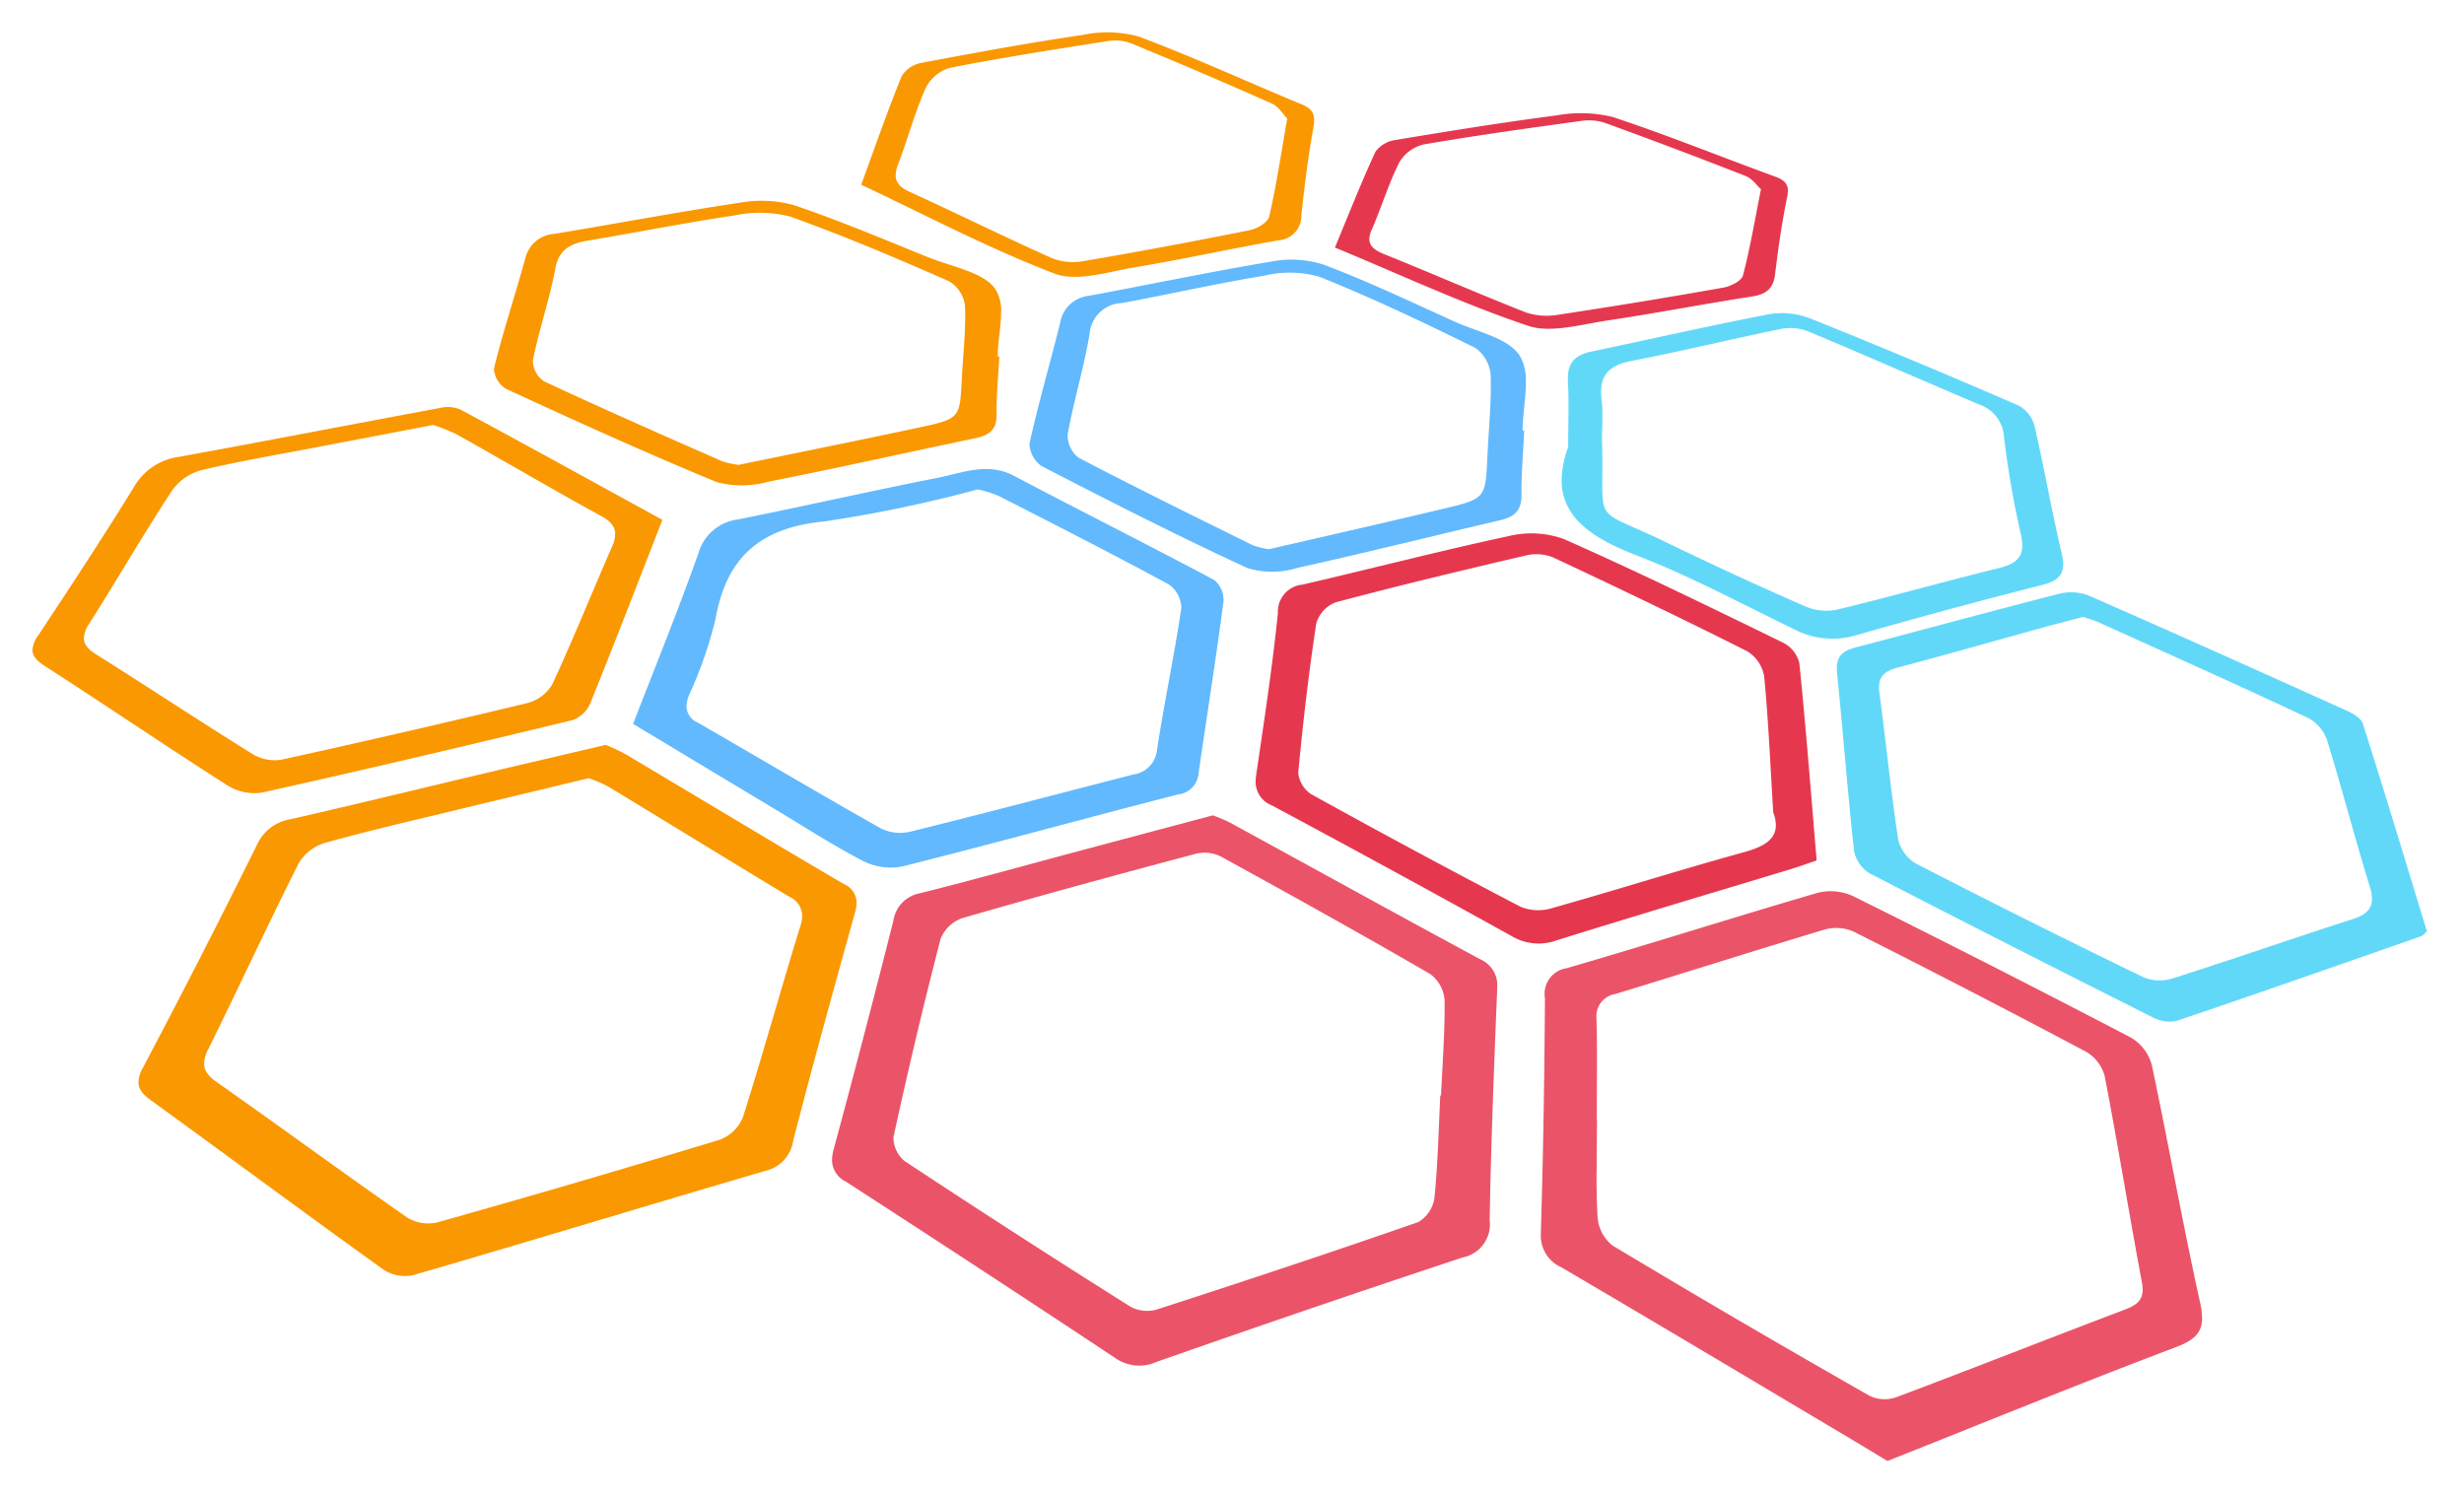 <svg xmlns="http://www.w3.org/2000/svg" xmlns:xlink="http://www.w3.org/1999/xlink" width="131.72" height="80.039" viewBox="0 0 131.72 80.039">
  <defs>
    <clipPath id="clip-path">
      <rect id="Rectangle_13020" data-name="Rectangle 13020" width="80.039" height="131.72" fill="none"/>
    </clipPath>
  </defs>
  <g id="Group_25158" data-name="Group 25158" transform="translate(0 80.039) rotate(-90)">
    <g id="Group_25157" data-name="Group 25157" clip-path="url(#clip-path)">
      <path id="Path_73611" data-name="Path 73611" d="M7.647,35.35c-.789,0-1.188-.419-1.565-1.415C4.133,28.783,2.048,23.681,0,18.528c.362-.6.758-1.247,1.146-1.9C4.224,11.451,7.316,6.28,10.362,1.083A1.839,1.839,0,0,1,12.149,0l.113,0C16.42.129,20.58.189,24.74.219A1.382,1.382,0,0,1,26.347,1.38c1.3,4.479,2.72,8.923,4.025,13.4a2.863,2.863,0,0,1-.167,1.9Q26.5,24.143,22.644,31.532a2.45,2.45,0,0,1-1.465,1.126c-4.233.9-8.5,1.65-12.724,2.587a3.788,3.788,0,0,1-.807.1m7.7-32.369c-.774,0-1.547.012-2.318.057a2.129,2.129,0,0,0-1.511.8Q7.423,10.659,3.488,17.569a1.861,1.861,0,0,0-.089,1.4C4.934,23.057,6.542,27.118,8.086,31.2c.237.628.493.97,1.083.97a2.138,2.138,0,0,0,.393-.041c3.669-.688,7.356-1.281,11.021-1.989a2.152,2.152,0,0,0,1.3-1q3.28-6.179,6.425-12.43a2.315,2.315,0,0,0,.1-1.557C27.288,11.418,26.1,7.7,24.965,3.974a1.2,1.2,0,0,0-1.311-1H23.59C22.836,3,22.081,3,21.327,3c-1.028,0-2.056-.009-3.083-.009V3c-.966,0-1.933-.019-2.9-.019" transform="translate(1.93 82.371)" fill="#eb5468"/>
      <path id="Path_73612" data-name="Path 73612" d="M20.232,35.558l-.131,0c-4.11-.165-8.221-.331-12.334-.4a1.8,1.8,0,0,1-1.988-1.44Q3.06,25.507.193,17.349a2.249,2.249,0,0,1,.226-2.236Q5.165,7.959,9.826.749A1.3,1.3,0,0,1,10.967,0,2.461,2.461,0,0,1,11.6.1q6.073,1.641,12.173,3.179a1.756,1.756,0,0,1,1.48,1.445c.722,2.876,1.521,5.733,2.287,8.6.613,2.292,1.221,4.586,1.873,7.035a8.267,8.267,0,0,1-.382.906c-2.437,4.463-4.9,8.914-7.313,13.389a1.5,1.5,0,0,1-1.486.906M12.125,3.286a1.66,1.66,0,0,0-1.183.58q-3.965,6-7.794,12.084a1.885,1.885,0,0,0-.155,1.409c1.515,4.678,3.06,9.346,4.679,13.988a1.79,1.79,0,0,0,1.305.859c1.813.183,3.64.22,5.462.311,0,.013,0,.027,0,.04,1.561.07,3.122.191,4.682.191l.405,0a1.91,1.91,0,0,0,1.4-.763c2.148-3.7,4.229-7.449,6.288-11.2a1.955,1.955,0,0,0,.15-1.317c-1.111-4.18-2.245-8.353-3.447-12.507A1.922,1.922,0,0,0,22.791,5.8Q17.559,4.449,12.275,3.3a.707.707,0,0,0-.15-.015" transform="translate(7.035 44.477)" fill="#eb5468"/>
      <path id="Path_73613" data-name="Path 73613" d="M19.979,38.394a2.225,2.225,0,0,1-.588-.1C15.348,37.167,11.3,36.047,7.237,35a1.932,1.932,0,0,1-1.613-1.493C3.786,27.241,1.884,20.99.058,14.717a2.1,2.1,0,0,1,.266-1.59C3.316,8.956,6.379,4.835,9.39.677c.322-.445.6-.677.977-.677a1.728,1.728,0,0,1,.783.245q5.9,3.119,11.889,6.083a2.388,2.388,0,0,1,1.386,1.8c.8,3.515,1.658,7.016,2.489,10.524.489,2.063.969,4.129,1.484,6.328a10.284,10.284,0,0,1-.485,1.04c-2.319,3.9-4.667,7.787-6.961,11.7a1.08,1.08,0,0,1-.972.67M11.361,3.51c-.378,0-.677.222-1,.689C7.972,7.6,5.512,10.948,3.138,14.356a2.152,2.152,0,0,0-.272,1.606Q5,23.548,7.294,31.091a2.154,2.154,0,0,0,1.22,1.231c3.391,1.073,6.822,2.02,10.222,3.068a1.855,1.855,0,0,0,.542.095,1.156,1.156,0,0,0,1.012-.708c1.949-3.229,3.928-6.44,5.882-9.666a7.242,7.242,0,0,0,.446-1.041c-.567-2.363-1.1-4.589-1.636-6.811-.59-2.429-1.149-4.867-1.818-7.275a2.456,2.456,0,0,0-1.084-1.412c-3.291-1.658-6.639-3.2-9.941-4.835a1.8,1.8,0,0,0-.779-.228" transform="translate(11.817 7.401)" fill="#fa9801"/>
      <path id="Path_73614" data-name="Path 73614" d="M4.836,31.547c-.145-.16-.228-.212-.254-.284C3.059,26.9,1.526,22.543.048,18.166a1.935,1.935,0,0,1,.207-1.315Q4.049,9.292,7.925,1.775A1.823,1.823,0,0,1,9.136.921C12.3.573,15.469.336,18.633.014A2.535,2.535,0,0,1,18.889,0c.619,0,.935.283,1.108.944.956,3.651,1.955,7.29,2.887,10.946a2.616,2.616,0,0,1-.1,1.582c-2.022,4.62-4.089,9.22-6.164,13.816-.146.323-.4.743-.687.836-3.707,1.177-7.431,2.3-11.1,3.423m13.04-29.29a2.158,2.158,0,0,0-.284.02c-2.6.348-5.22.606-7.816,1a2.041,2.041,0,0,0-1.311.947Q5.352,10.265,2.386,16.381a2.281,2.281,0,0,0-.077,1.542c1.026,3.227,2.143,6.426,3.178,9.65.229.713.541,1.034,1.081,1.034a2.367,2.367,0,0,0,.683-.123c2.589-.8,5.215-1.476,7.8-2.276a2.124,2.124,0,0,0,1.18-.989C18,21.462,19.693,17.675,21.4,13.895a7.321,7.321,0,0,0,.243-.734c-.173-.658-.339-1.315-.519-1.967-.732-2.653-1.487-5.3-2.193-7.961-.173-.651-.453-.976-1.058-.976" transform="translate(25.412 98.192)" fill="#62d8f9"/>
      <path id="Path_73615" data-name="Path 73615" d="M14.348,31.569a.736.736,0,0,1-.1-.006c-3.066-.4-6.12-.891-9.181-1.33a1.231,1.231,0,0,1-1.151-1.1C2.656,24.213,1.3,19.313.065,14.384A3.274,3.274,0,0,1,.372,12.27c.858-1.651,1.877-3.219,2.836-4.818C4.685,4.991,6.165,2.532,7.686,0c3.1,1.2,6.075,2.41,9.1,3.484A2.522,2.522,0,0,1,18.618,5.6c.713,3.57,1.525,7.12,2.228,10.692.263,1.335.85,2.666.1,4.078-1.878,3.556-3.678,7.154-5.567,10.7a1.361,1.361,0,0,1-1.035.49M8.619,2.852a.974.974,0,0,0-.859.6C5.877,6.722,3.95,9.963,2.1,13.245a2.338,2.338,0,0,0-.176,1.567c.986,3.987,2.039,7.958,3.06,11.937A1.468,1.468,0,0,0,6.33,28.011c2.51.387,5,.916,7.512,1.29a.674.674,0,0,0,.1.007,1.606,1.606,0,0,0,1.187-.642c1.634-3.016,3.19-6.074,4.749-9.13a6.279,6.279,0,0,0,.346-1.113,71.7,71.7,0,0,1-1.709-8.181c-.322-3.386-1.864-5.24-5.2-5.832A22.092,22.092,0,0,1,9.235,2.993a1.723,1.723,0,0,0-.616-.141" transform="translate(33.65 33.844)" fill="#62b9fd"/>
      <path id="Path_73616" data-name="Path 73616" d="M4.438,29.994c-.165-.488-.324-.919-.457-1.358C2.715,24.461,1.475,20.277.173,16.113A2.818,2.818,0,0,1,.385,13.7Q3.928,7.315,7.378.874A1.35,1.35,0,0,1,8.647,0a2.364,2.364,0,0,1,.34.027c2.89.424,5.779.868,8.684,1.165A1.444,1.444,0,0,1,19.183,2.5c.849,3.674,1.8,7.325,2.591,11.011a5.131,5.131,0,0,1-.149,2.955c-1.746,3.952-3.646,7.837-5.54,11.722a1.691,1.691,0,0,1-1.078.876c-3.49.356-6.989.625-10.569.927M9.107,2.279a1.566,1.566,0,0,0-1.123.684q-3.079,5.561-6.023,11.2a2.517,2.517,0,0,0-.072,1.682c.966,3.427,2.041,6.823,2.988,10.255.279,1.012.651,1.71,1.445,1.71a2.013,2.013,0,0,0,.693-.142c2.527-.154,4.9-.254,7.261-.482a1.957,1.957,0,0,0,1.341-.9c1.734-3.444,3.4-6.923,5.036-10.416a2.423,2.423,0,0,0,.078-1.468c-.79-3.384-1.6-6.764-2.493-10.121A1.722,1.722,0,0,0,17.1,3.24c-2.635-.4-5.286-.71-7.941-.958l-.052,0" transform="translate(29.6 67.123)" fill="#e5384f"/>
      <path id="Path_73617" data-name="Path 73617" d="M14.619,33.676c-3.377-1.319-6.613-2.563-9.826-3.863a1.629,1.629,0,0,1-.881-.944C2.58,23.352,1.276,17.827.041,12.287a2.74,2.74,0,0,1,.381-1.865c2.1-3.287,4.29-6.511,6.4-9.788C7.106.2,7.363,0,7.665,0a1.512,1.512,0,0,1,.788.316c2.614,1.731,5.235,3.454,7.906,5.1A3.255,3.255,0,0,1,17.981,7.8c.849,4.663,1.755,9.316,2.619,13.977a1.8,1.8,0,0,1-.079,1.094C18.6,26.446,16.633,30,14.619,33.676M8.3,2.747c-.334,0-.6.223-.881.67-1.759,2.8-3.586,5.557-5.331,8.365A2.285,2.285,0,0,0,1.8,13.32Q3.245,19.9,4.824,26.454a2.182,2.182,0,0,0,1,1.335c2.42,1.122,4.9,2.116,7.344,3.186a1.762,1.762,0,0,0,.69.177c.381,0,.674-.222.951-.727,1.427-2.6,2.931-5.16,4.382-7.747a8.97,8.97,0,0,0,.5-1.262c-.4-2.082-.762-4-1.13-5.908-.416-2.163-.78-4.339-1.286-6.481a2.822,2.822,0,0,0-1.092-1.569c-2.341-1.529-4.763-2.933-7.125-4.43A1.472,1.472,0,0,0,8.3,2.747" transform="translate(37.627 1.735)" fill="#fa9801"/>
      <path id="Path_73618" data-name="Path 73618" d="M3.971,26.807c-.612,0-.9-.357-1.1-1.135Q1.605,20.677.183,15.722a4.4,4.4,0,0,1,.329-3.3c1.346-2.79,2.831-5.528,3.944-8.41C5.348,1.7,6.444,0,8.482,0a5.14,5.14,0,0,1,1.756.35c.819,0,1.547.018,2.239.018.45,0,.885-.008,1.319-.033q.082,0,.159,0c.839,0,1.223.429,1.4,1.253.667,3.2,1.4,6.38,2.011,9.588a4.2,4.2,0,0,1-.282,2.217q-2.227,5.547-4.613,11.03a1.748,1.748,0,0,1-1.076.853c-2.27.528-4.572.922-6.84,1.458a2.552,2.552,0,0,1-.579.079M8.187,2.175c-1.9,0-1.481.222-3.039,3.434q-1.772,3.655-3.4,7.379a2.849,2.849,0,0,0-.2,1.688c.7,2.921,1.522,5.814,2.239,8.733C4,24.257,4.337,24.627,5,24.627a2.957,2.957,0,0,0,.684-.1,50.562,50.562,0,0,1,5.128-.882,1.944,1.944,0,0,0,1.7-1.291c1.3-3.079,2.656-6.137,3.941-9.222a2.641,2.641,0,0,0,.1-1.462c-.543-2.652-1.19-5.283-1.7-7.941-.211-1.093-.681-1.62-1.661-1.62a3.388,3.388,0,0,0-.411.027,7.038,7.038,0,0,1-.85.046c-.451,0-.869-.029-1.187-.029-.561.019-1.039.024-1.451.024-.44,0-.8-.006-1.107-.006" transform="translate(45.889 83.481)" fill="#62d8f9"/>
      <path id="Path_73619" data-name="Path 73619" d="M10.131,26.537c-.824,0-1.757-.176-2.581-.176v.084C6.477,26.4,5.4,26.3,4.331,26.3H4.085c-.833,0-1.156-.4-1.332-1.161C1.92,21.546,1.016,17.968.222,14.366a4.643,4.643,0,0,1-.029-2.694C1.91,7.94,3.781,4.277,5.665.625A1.541,1.541,0,0,1,6.8,0a.547.547,0,0,1,.117.012c2.15.476,4.266,1.1,6.405,1.629a1.735,1.735,0,0,1,1.436,1.533c.6,3.251,1.284,6.487,1.828,9.746a5.655,5.655,0,0,1-.165,2.813c-.9,2.373-1.994,4.676-3.043,6.992-.556,1.228-.882,2.9-1.851,3.5a2.625,2.625,0,0,1-1.393.309M7.265,2.037a1.535,1.535,0,0,0-1.158.578C4.5,5.689,2.966,8.806,1.43,11.92a3.854,3.854,0,0,0-.219.887C1.951,16,2.648,19.1,3.388,22.189c.527,2.2.552,2.189,2.827,2.292,1.24.056,2.482.18,3.719.18.2,0,.4,0,.6-.01a1.958,1.958,0,0,0,1.451-.842c1.346-2.734,2.661-5.491,3.793-8.318a5.829,5.829,0,0,0,.055-2.941c-.419-2.545-.993-5.063-1.461-7.6A1.8,1.8,0,0,0,12.719,3.21c-1.791-.294-3.54-.841-5.328-1.162a.712.712,0,0,0-.126-.01" transform="translate(49.467 55.035)" fill="#62b9fd"/>
      <path id="Path_73620" data-name="Path 73620" d="M9.238,27.109c-.751,0-1.6-.179-2.353-.179,0,.029,0,.057,0,.086-.979-.051-1.958-.148-2.936-.148H3.725c-.759,0-1.054-.409-1.214-1.186C1.751,22.011.926,18.356.2,14.676a5.289,5.289,0,0,1-.027-2.753C1.741,8.111,3.447,4.369,5.166.638A1.377,1.377,0,0,1,6.2,0,.445.445,0,0,1,6.3.012c1.96.486,3.89,1.125,5.841,1.664a1.7,1.7,0,0,1,1.31,1.566C14,6.562,14.626,9.868,15.122,13.2a6.441,6.441,0,0,1-.151,2.874c-.823,2.424-1.818,4.777-2.775,7.143-.507,1.254-.8,2.963-1.688,3.579a2.184,2.184,0,0,1-1.27.315M6.625,2.081a1.358,1.358,0,0,0-1.056.59C4.1,5.812,2.7,9,1.3,12.177a4.318,4.318,0,0,0-.2.906c.674,3.264,1.31,6.429,1.984,9.584.48,2.246.5,2.236,2.578,2.341,1.131.057,2.263.184,3.391.184q.272,0,.543-.011a1.759,1.759,0,0,0,1.323-.86c1.228-2.793,2.427-5.61,3.459-8.5a6.647,6.647,0,0,0,.05-3c-.382-2.6-.905-5.172-1.332-7.764-.164-1-.5-1.592-1.5-1.776C9.965,2.978,8.37,2.42,6.74,2.092a.594.594,0,0,0-.115-.011" transform="translate(54.087 26.406)" fill="#fa9801"/>
      <path id="Path_73621" data-name="Path 73621" d="M8.368,24.215a2.337,2.337,0,0,1-.413-.044c-1.54-.281-3.1-.473-4.656-.64a1.307,1.307,0,0,1-1.345-1.221C1.5,19.721.929,17.152.5,14.56.262,13.154-.28,11.528.178,10.33,1.515,6.827,3.284,3.49,4.926,0c2.026.743,3.942,1.406,5.818,2.171a1.58,1.58,0,0,1,.7,1.063c.542,2.872,1.071,5.748,1.495,8.638a6.31,6.31,0,0,1-.1,2.99c-1.1,2.934-2.417,5.785-3.614,8.683-.2.495-.45.67-.854.67M5.439,1.841c-.4,0-.667.248-.9.765-1.16,2.543-2.4,5.048-3.543,7.6A3.137,3.137,0,0,0,.848,11.92q.76,4.444,1.652,8.864c.078.389.415.957.728,1.029,1.648.38,3.326.628,5.234.964.228-.224.643-.462.8-.815q1.653-3.715,3.2-7.474a2.412,2.412,0,0,0,.154-1.234c-.444-2.844-.888-5.69-1.441-8.514a2.122,2.122,0,0,0-1.092-1.3c-1.313-.581-2.717-.95-4.062-1.465a1.668,1.668,0,0,0-.585-.129" transform="translate(65.237 46.037)" fill="#fa9801"/>
      <path id="Path_73622" data-name="Path 73622" d="M7.378,24.215a1.827,1.827,0,0,1-.364-.044c-1.358-.281-2.732-.473-4.1-.64-.7-.085-1.058-.4-1.186-1.221-.4-2.588-.9-5.157-1.286-7.749C.231,13.154-.246,11.528.157,10.33,1.336,6.827,2.9,3.49,4.343,0,6.129.743,7.819,1.406,9.472,2.171a1.6,1.6,0,0,1,.62,1.063c.478,2.872.944,5.748,1.318,8.638a7.133,7.133,0,0,1-.092,2.99c-.969,2.934-2.131,5.785-3.187,8.683-.18.495-.4.67-.753.67M4.8,1.841c-.354,0-.588.248-.8.765C2.977,5.149,1.88,7.655.875,10.207A3.535,3.535,0,0,0,.748,11.92q.671,4.444,1.456,8.864c.069.389.366.957.642,1.029,1.453.38,2.933.628,4.614.964.2-.224.567-.462.705-.815q1.458-3.715,2.824-7.474a2.708,2.708,0,0,0,.135-1.234c-.391-2.844-.783-5.69-1.271-8.514a2.078,2.078,0,0,0-.962-1.3c-1.157-.581-2.4-.95-3.581-1.465A1.325,1.325,0,0,0,4.8,1.841" transform="translate(62.462 71.361)" fill="#e5384f"/>
    </g>
  </g>
</svg>
